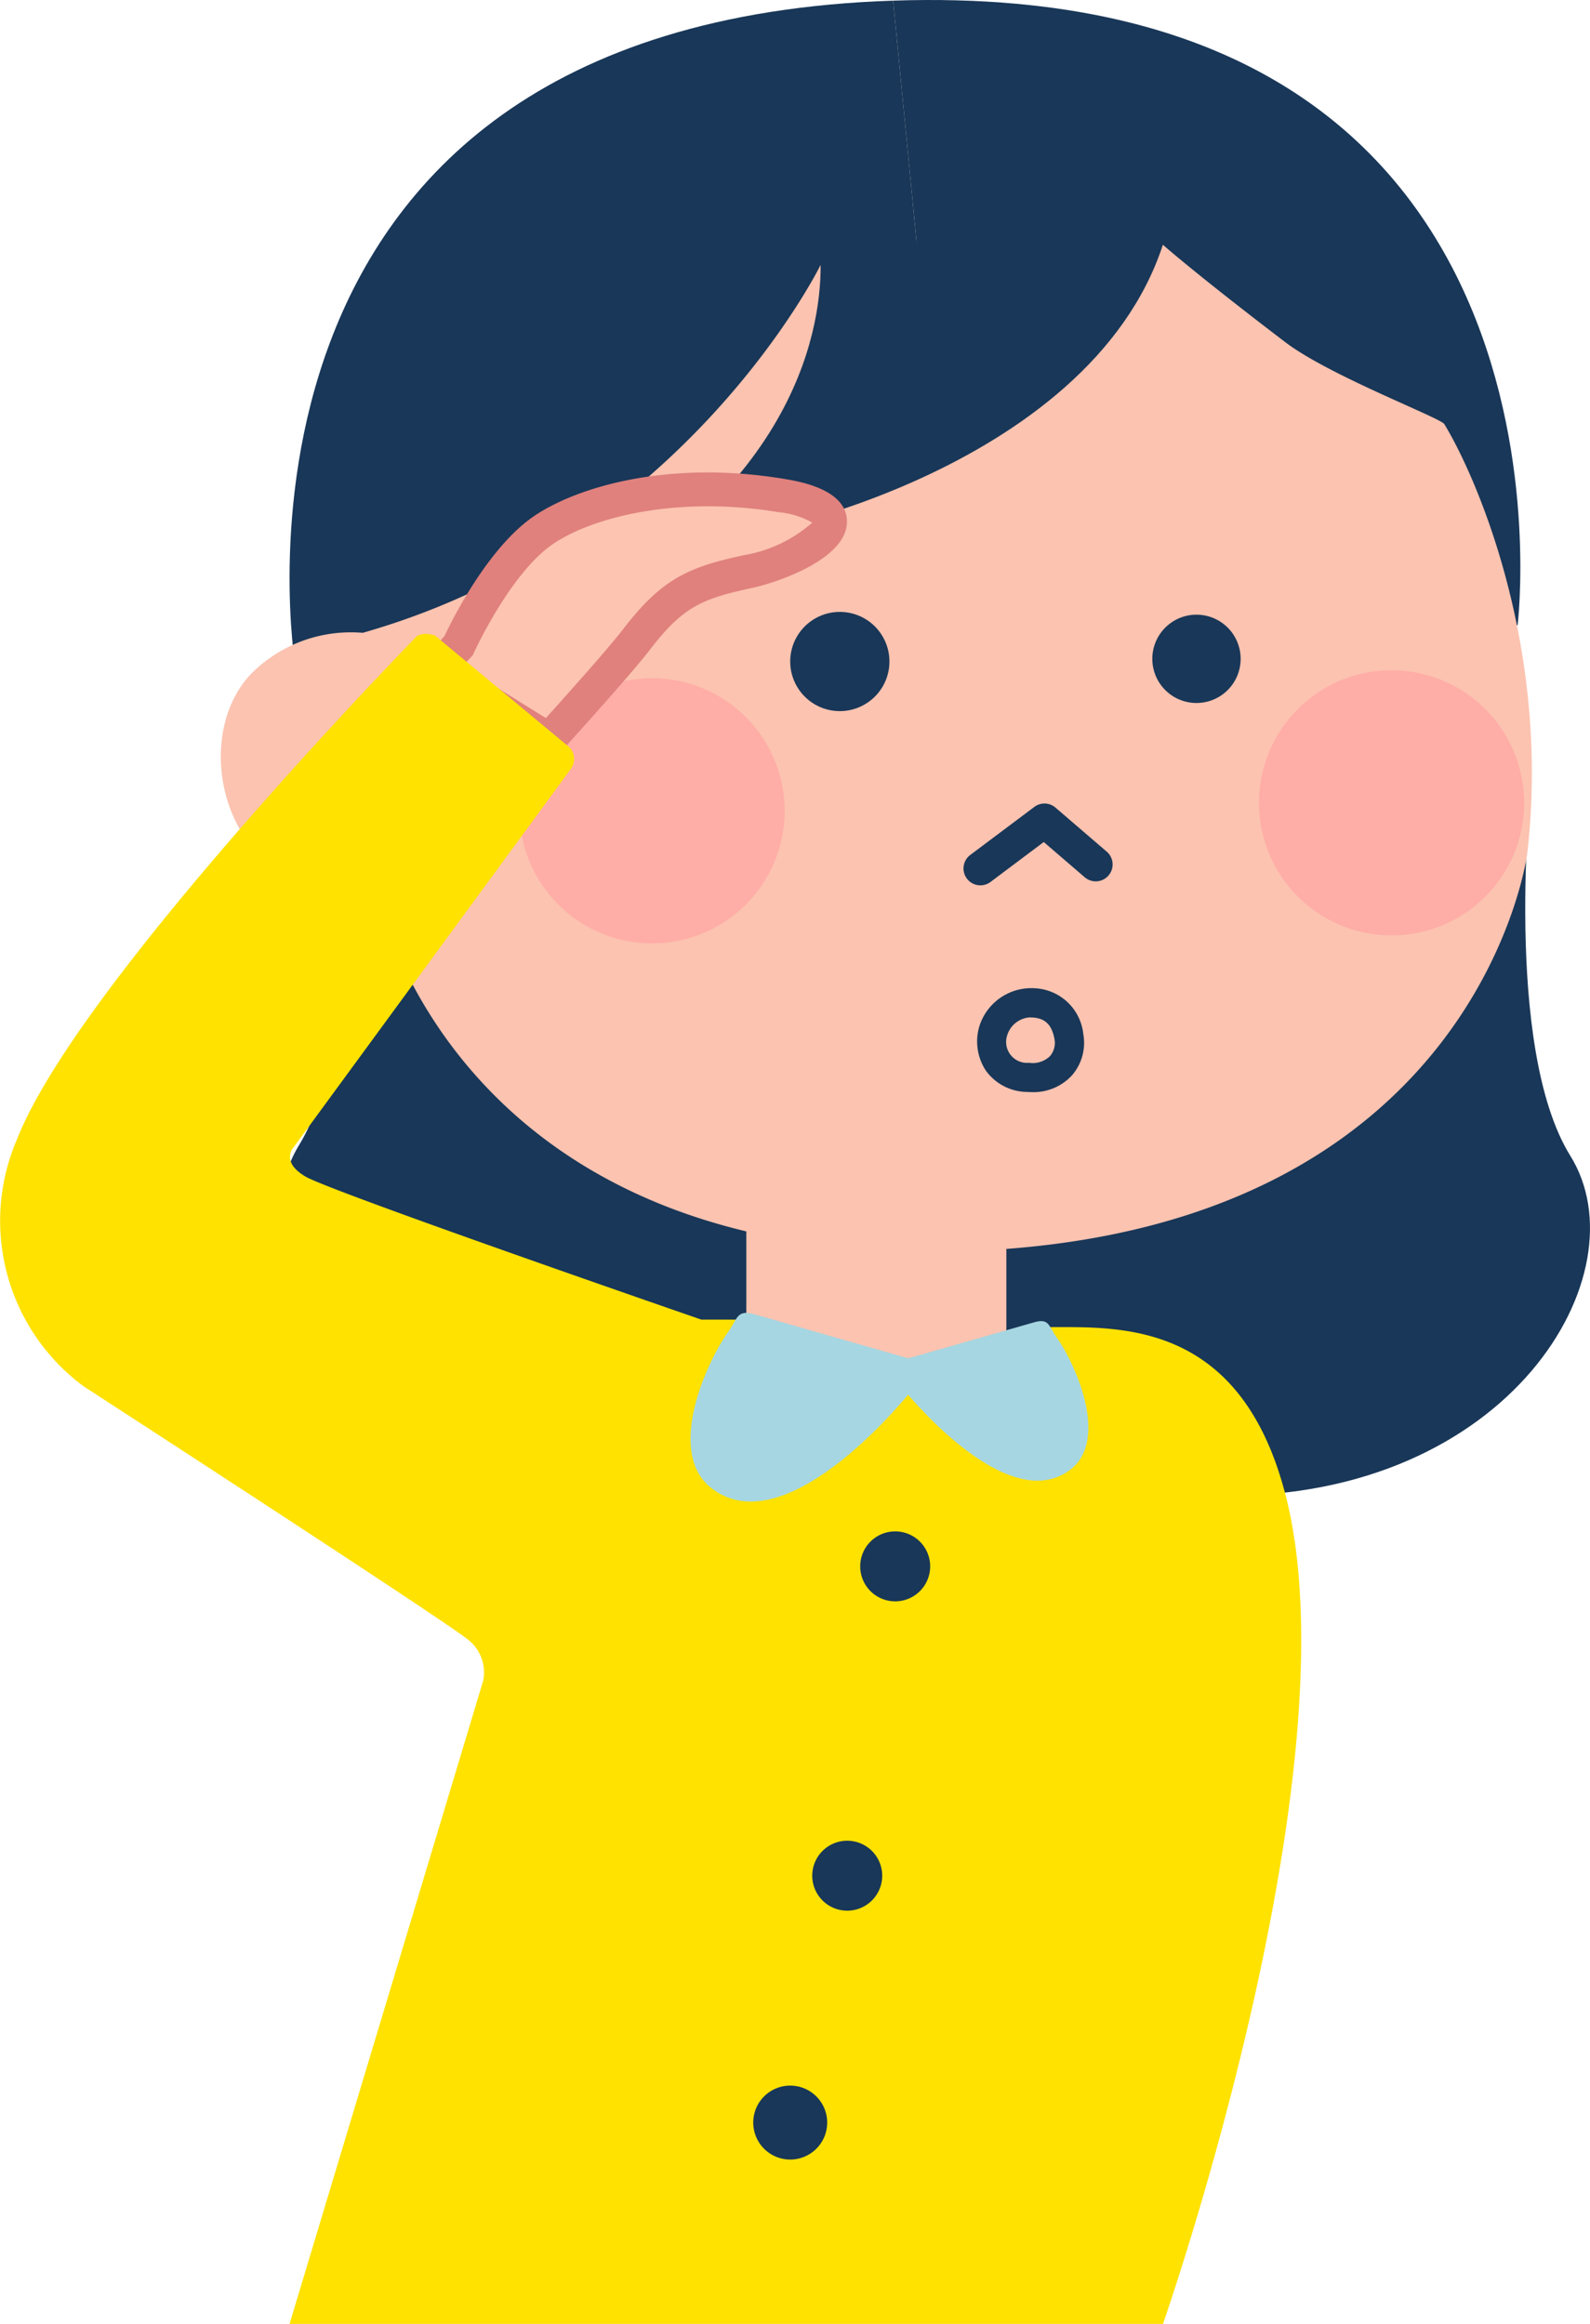 <svg xmlns="http://www.w3.org/2000/svg" width="119.081" height="174.041"><defs><clipPath id="a"><path data-name="長方形 25666" fill="none" d="M0 0h119.081v174.041H0z"/></clipPath></defs><g data-name="グループ 61091" clip-path="url(#a)"><path data-name="パス 16389" d="M114.675 58.658s-2.13 19.747 2.938 27.912c5.449 8.778-4.507 25.666-26.095 25.45s-22.506 0-22.506 0v-46.1z" fill="#193758"/><path data-name="パス 16390" d="M25.944 58.658s1.307 19.176-3.548 27.105c-5.22 8.525 4.317 24.925 25 24.715s21.56 0 21.56 0V65.707z" fill="#193758"/><path data-name="パス 16391" d="M66.89.047l4.87 50.106-49.644-.272S14.14 1.81 66.89.047" fill="#193758"/><path data-name="パス 16392" d="M66.89.047l4.87 50.106 41.9-3.332S119.64-1.716 66.89.047" fill="#193758"/><path data-name="パス 16393" d="M61.454 19.849S51.321 40.507 27.168 47.393a10.533 10.533 0 00-8.21 2.92c-5.145 5.035-2.105 17.855 9.265 16.509 0 0 5.548 28.166 44.024 26.88s42.131-29.76 42.131-29.76c1.779-15.276-3.706-28.067-6.209-32.181-.286-.47-8.617-3.625-11.916-6.139-6.7-5.107-9.156-7.287-9.156-7.287" fill="#fbc3b0"/><path data-name="パス 16394" d="M61.333 18.06s2.028 11.237-10.18 21.736c-.326.281-.63.621.169.711 4.193.474 30.244-5.26 35.776-22.192" fill="#193758"/><path data-name="長方形 25665" fill="#fbc3b0" d="M55.895 86.642h19.474v19.924H55.895z"/><path data-name="パス 16395" d="M73.426 66.305a1.264 1.264 0 01-.759-2.276l4.8-3.6a1.265 1.265 0 011.582.054l3.839 3.3a1.264 1.264 0 11-1.649 1.917l-3.069-2.639-3.988 2.992a1.26 1.26 0 01-.757.252" fill="#193758"/><path data-name="パス 16396" d="M114.144 59.795a9.928 9.928 0 11-10.258-9.591 9.928 9.928 0 0110.254 9.591" fill="#ffada7"/><path data-name="パス 16397" d="M58.758 60.392a9.928 9.928 0 11-10.254-9.591 9.928 9.928 0 0110.254 9.591" fill="#ffada7"/><path data-name="パス 16398" d="M77.278 81.791q-.179 0-.363-.013a3.857 3.857 0 01-3.073-1.587 3.976 3.976 0 01-.514-3.267 4.079 4.079 0 014.146-2.913 3.835 3.835 0 013.657 3.424 3.715 3.715 0 01-.864 3.119 3.914 3.914 0 01-2.987 1.238m-.088-5.6a1.9 1.9 0 00-1.762 1.354 1.568 1.568 0 001.637 2.049 1.851 1.851 0 001.57-.5 1.514 1.514 0 00.338-1.271c-.24-1.345-.97-1.575-1.652-1.622h-.132" fill="#193758"/><path data-name="パス 16399" d="M34.349 48.349s2.814-6.244 6.355-8.651c3.36-2.284 10.113-3.855 17.775-2.591s1.644 4.832-2.463 5.7-5.757 1.7-8.4 5.146c-1.4 1.822-6.51 7.458-6.51 7.458l-8.417-5.239z" fill="#fcc4b1"/><path data-name="パス 16400" d="M41.338 57.041l-10.6-6.6 2.549-2.8c.521-1.109 3.234-6.626 6.71-8.989 3.21-2.182 10.03-4.222 18.691-2.793 1.159.191 4.689.773 4.744 3.155.064 2.857-5.275 4.632-7.151 5.03-3.823.809-5.207 1.482-7.656 4.678-1.417 1.844-6.372 7.307-6.587 7.538zM34.649 49.9l6.232 3.879c1.446-1.605 4.694-5.235 5.736-6.594 2.88-3.758 4.808-4.7 9.139-5.614a10.319 10.319 0 005.08-2.434 6.466 6.466 0 00-2.561-.784c-7.418-1.226-13.812.317-16.858 2.389-3.2 2.175-5.887 8.066-5.914 8.126l-.082.181z" fill="#e0817d"/><path data-name="パス 16401" d="M96.222 111.75c-3.4-12.807-12.318-12.359-17.559-12.359-.9 0-6.062 2.832-10.25 2.442l-13.092-3.006h-2.8S24.8 89.251 22.875 88.113s-.867-2.213-.867-2.213l20.674-28.219a1.259 1.259 0 00-.2-1.852l-9.913-8.239s-.979-.334-1.434.137C26.954 52.05 5.47 74.58 1.268 85.338A15.4 15.4 0 006.3 103.85s27.276 17.681 28.812 18.993a3.115 3.115 0 011.073 3.037l-14.5 48.162H87.1s14.6-41.7 9.125-62.291" fill="#ffe200"/><path data-name="パス 16402" d="M68.413 101.836s-10.666-3.046-11.873-3.4c-1.377-.4-1.289.319-2.005 1.314-1.606 2.234-4.733 9.058-1.213 11.733 5.777 4.39 15.092-7.518 15.092-7.518" fill="#a6d6e1"/><path data-name="パス 16403" d="M67.389 101.906s9.019-2.572 10.039-2.87c1.165-.34 1.09.269 1.7 1.111 1.358 1.889 4 7.66 1.026 9.922-4.885 3.713-12.761-6.357-12.761-6.357" fill="#a6d6e1"/><path data-name="パス 16404" d="M86.304 49.466a3.307 3.307 0 103.181-3.429 3.308 3.308 0 00-3.181 3.429" fill="#193758"/><path data-name="パス 16405" d="M59.185 49.681a3.715 3.715 0 103.572-3.851 3.714 3.714 0 00-3.572 3.851" fill="#193758"/><path data-name="パス 16406" d="M69.664 117.308a2.62 2.62 0 11-2.62-2.62 2.62 2.62 0 012.62 2.62" fill="#193758"/><path data-name="パス 16407" d="M66.072 140.475a2.62 2.62 0 11-2.62-2.62 2.62 2.62 0 012.62 2.62" fill="#193758"/><path data-name="パス 16408" d="M61.951 158.964a2.769 2.769 0 11-2.769-2.769 2.769 2.769 0 012.769 2.769" fill="#193758"/></g></svg>